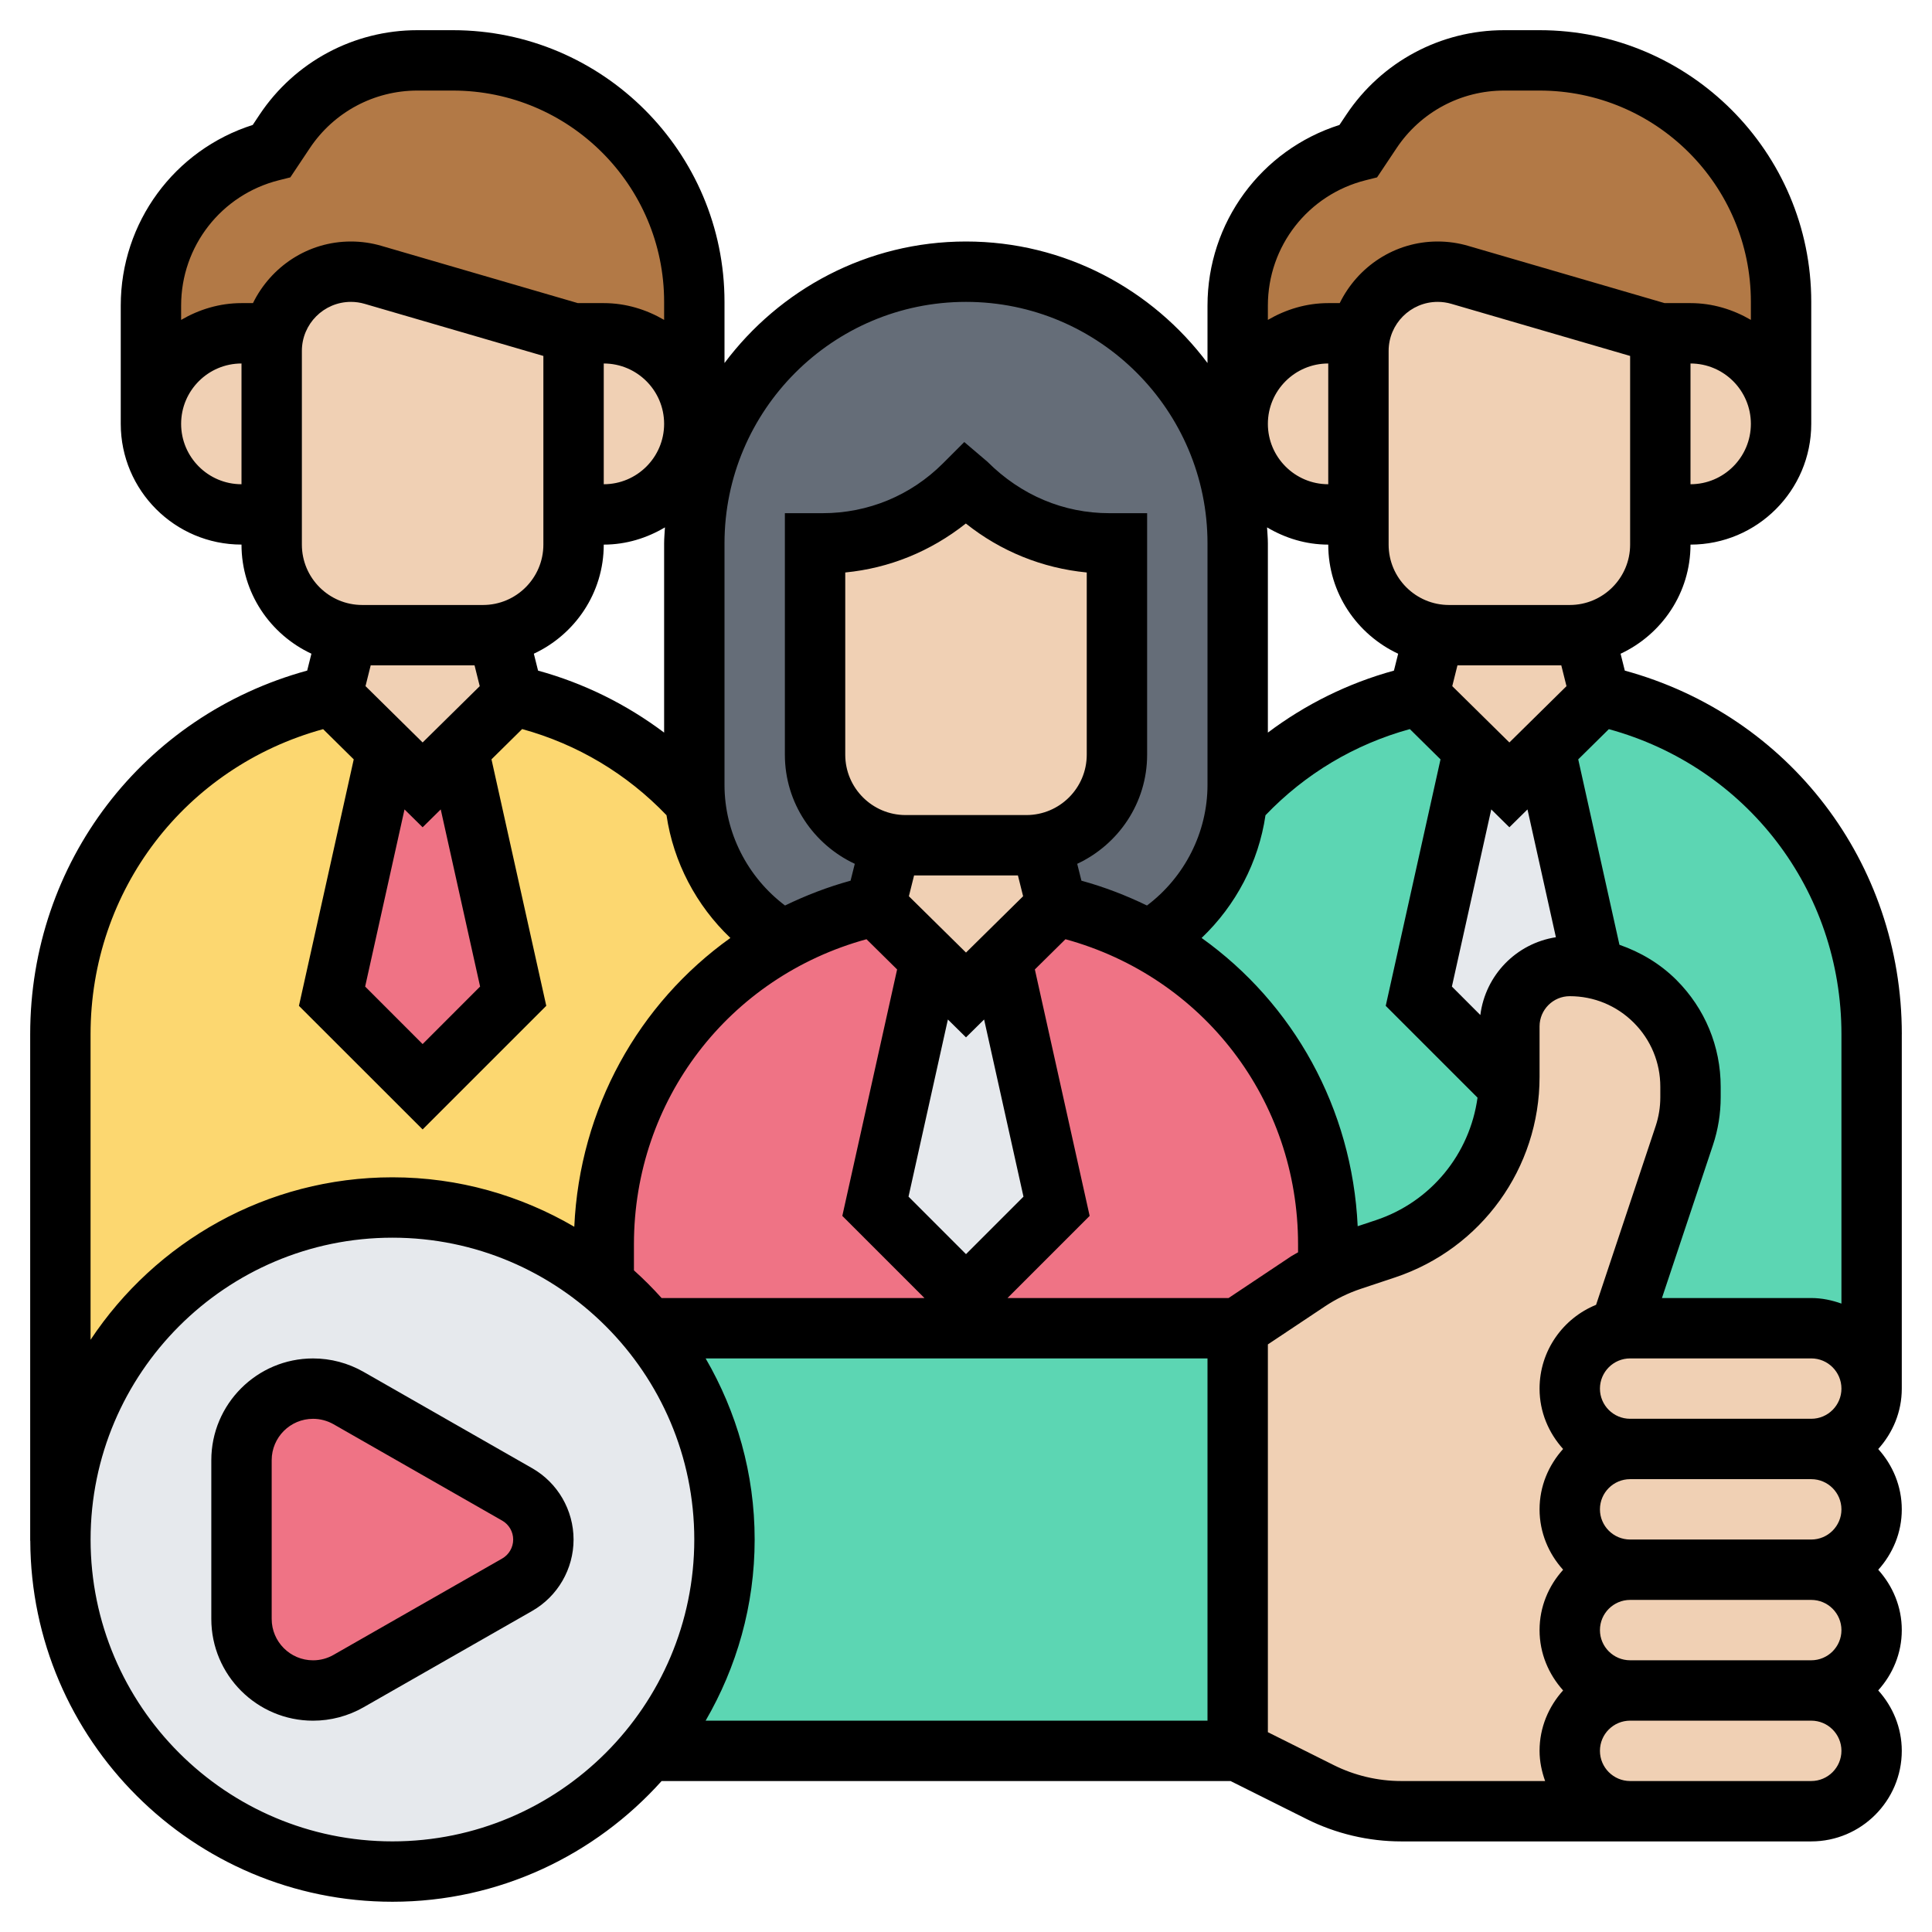 <svg id="Layer_5" enable-background="new 0 0 64 64" height="512" viewBox="0 0 64 64" width="512" xmlns="http://www.w3.org/2000/svg"><g><g><g><path d="m62 34.26v11.74c0-.56-.22-1.06-.59-1.42-.36-.36-.86-.58-1.41-.58h-6c-.12 0-.23.01-.34.03l2.13-6.42c.14-.4.21-.83.21-1.26v-.35c0-1.1-.45-2.1-1.17-2.83-.55-.55-1.26-.94-2.06-1.09l.01-.08-1.6-7.17 1.82-1.79c2.63.58 4.88 2.04 6.47 4.03 1.59 1.98 2.53 4.49 2.53 7.19z" fill="#5cd6b3"/></g><g><path d="m44 42.06v-.84c0-2.7-.94-5.21-2.53-7.19-.93-1.16-2.08-2.14-3.41-2.87 1.62-.96 2.74-2.65 2.92-4.63h.01c1.55-1.71 3.62-2.96 6.01-3.49l1.82 1.79-1.82 8.17 2.99 2.99c-.13 2.46-1.74 4.59-4.09 5.38l-1.14.38c-.26.08-.52.19-.76.31z" fill="#5cd6b3"/></g><g><path d="m50 34v1.67c0 .11 0 .21-.01.32l-2.99-2.99 1.82-8.17 1.18 1.17 1.18-1.17 1.6 7.17-.01.08c-.25-.05-.51-.08-.77-.08-1.1 0-2 .9-2 2z" fill="#e6e9ed"/></g><g><path d="m35 30 3.06 1.16c1.33.73 2.48 1.71 3.41 2.87 1.59 1.98 2.53 4.49 2.53 7.19v.84c-.23.12-.45.25-.67.39l-2.33 1.55h-9v-1.04l3-3-1.82-8.17z" fill="#ef7385"/></g><g><path d="m32 42.96v1.04h-10.51c-.45-.54-.95-1.04-1.49-1.49v-1.29c0-4.27 2.35-8.08 5.94-10.06.94-.53 1.97-.92 3.06-1.16l1.82 1.79-1.82 8.17z" fill="#ef7385"/></g><g><path d="m33.18 31.79 1.82 8.17-3 3-3-3 1.82-8.17 1.18 1.17z" fill="#e6e9ed"/></g><g><path d="m17 23.04c2.38.53 4.45 1.78 6.02 3.5.18 1.97 1.31 3.67 2.92 4.62-3.59 1.98-5.94 5.79-5.94 10.06v1.29c-1.91-1.57-4.34-2.51-7-2.51-6.07 0-11 4.92-11 11v-16.74c0-5.39 3.74-10.05 9-11.22l1.82 1.79-1.82 8.17 3 3 3-3-1.82-8.17z" fill="#fcd770"/></g><g><path d="m15.18 24.83 1.82 8.17-3 3-3-3 1.82-8.17 1.18 1.17z" fill="#ef7385"/></g><g><path d="m44 11.04c-1.66 0-3 1.34-3 3v-3.92c0-2.42 1.65-4.53 4-5.12l.43-.65c.98-1.47 2.63-2.35 4.4-2.35h1.17c4.42 0 8 3.58 8 8v4.04c0-1.66-1.34-3-3-3h-1l-6.64-1.94c-.24-.06-.49-.1-.73-.1-1.25 0-2.31.88-2.57 2.06l-.06-.02z" fill="#b27946"/></g><g><path d="m8 11.04c-1.66 0-3 1.34-3 3v-3.92c0-2.42 1.65-4.53 4-5.12l.43-.65c.98-1.47 2.63-2.35 4.4-2.35h1.17c4.42 0 8 3.58 8 8v4.04c0-1.66-1.34-3-3-3h-1l-6.64-1.94c-.24-.06-.49-.1-.73-.1-1.25 0-2.31.88-2.57 2.06l-.06-.02z" fill="#b27946"/></g><g><path d="m27 25c0 1.49 1.09 2.73 2.51 2.96l-.51 2.04c-1.09.24-2.12.63-3.06 1.16-1.61-.95-2.74-2.65-2.92-4.62-.01-.18-.02-.36-.02-.54v-8c0-1 .16-1.96.47-2.86 1.19-3.57 4.56-6.14 8.53-6.14 2.48 0 4.74 1.01 6.36 2.64.98.97 1.73 2.16 2.17 3.5.31.9.47 1.86.47 2.86v8c0 .18-.01.36-.02.53-.18 1.98-1.3 3.67-2.92 4.63l-3.06-1.16-.51-2.04c1.42-.23 2.51-1.47 2.51-2.96v-7h-.25c-1.76 0-3.45-.7-4.69-1.94l-.06-.06-.06.06c-1.24 1.24-2.93 1.94-4.69 1.94h-.25z" fill="#656d78"/></g><g><path d="m41 44v14h-19.51c1.57-1.91 2.51-4.34 2.51-7s-.94-5.1-2.51-7h10.51z" fill="#5cd6b3"/></g><g><path d="m21.49 44c1.57 1.9 2.51 4.34 2.51 7s-.94 5.09-2.51 7c-2.02 2.44-5.08 4-8.49 4-6.06 0-10.98-4.91-11-10.96v-.04c0-6.08 4.93-11 11-11 2.66 0 5.09.94 7 2.51.54.45 1.04.95 1.49 1.49z" fill="#e6e9ed"/></g><g><path d="m17.13 49.5c.54.31.87.88.87 1.5s-.33 1.19-.87 1.5l-5.58 3.19c-.36.2-.77.31-1.18.31-1.31 0-2.37-1.06-2.37-2.37v-5.26c0-1.31 1.06-2.37 2.37-2.37.41 0 .82.11 1.18.31z" fill="#ef7385"/></g><g><path d="m61.41 44.58c.37.36.59.86.59 1.42 0 1.1-.9 2-2 2h-6c-.55 0-1.05-.22-1.41-.59-.37-.36-.59-.86-.59-1.41 0-.99.72-1.81 1.66-1.97.11-.02.22-.03.34-.03h6c.55 0 1.05.22 1.41.58z" fill="#f0d0b4"/></g><g><path d="m61.41 48.58c.37.36.59.86.59 1.42 0 1.1-.9 2-2 2h-6c-.55 0-1.05-.22-1.41-.59-.37-.36-.59-.86-.59-1.41 0-1.11.9-2 2-2h6c.55 0 1.05.22 1.41.58z" fill="#f0d0b4"/></g><g><path d="m61.41 52.58c.37.36.59.86.59 1.42 0 1.1-.9 2-2 2h-6c-.55 0-1.05-.22-1.41-.59-.37-.36-.59-.86-.59-1.41 0-1.11.9-2 2-2h6c.55 0 1.05.22 1.41.58z" fill="#f0d0b4"/></g><g><path d="m61.41 56.58c.37.36.59.86.59 1.42 0 1.1-.9 2-2 2h-1-5c-.55 0-1.05-.22-1.41-.59-.37-.36-.59-.86-.59-1.41 0-1.11.9-2 2-2h6c.55 0 1.05.22 1.41.58z" fill="#f0d0b4"/></g><g><path d="m56 36v.35c0 .43-.07.86-.21 1.26l-2.13 6.42c-.94.16-1.66.98-1.66 1.97 0 .55.22 1.05.59 1.41.36.37.86.59 1.41.59-1.1 0-2 .89-2 2 0 .55.22 1.05.59 1.41.36.37.86.59 1.41.59-1.1 0-2 .89-2 2 0 .55.22 1.05.59 1.41.36.37.86.59 1.41.59-1.1 0-2 .89-2 2 0 .55.22 1.05.59 1.41.36.37.86.59 1.41.59h-7.58c-.94 0-1.85-.22-2.69-.63l-2.73-1.37v-14l2.33-1.55c.22-.14.44-.27.67-.39.24-.12.5-.23.76-.31l1.14-.38c2.35-.79 3.96-2.92 4.09-5.38.01-.11.01-.21.01-.32v-1.67c0-1.1.9-2 2-2 .26 0 .52.03.77.08.8.15 1.51.54 2.06 1.09.72.73 1.17 1.73 1.17 2.83z" fill="#f0d0b4"/></g><g><path d="m51.18 24.83-1.18 1.17-1.18-1.17-1.82-1.79.51-2.04c.16.03.32.04.49.04h4c.17 0 .33-.01.49-.04l.51 2.04z" fill="#f0d0b4"/></g><g><path d="m56 11.04c1.66 0 3 1.34 3 3 0 .83-.34 1.58-.88 2.12s-1.29.88-2.12.88h-1v-6z" fill="#f0d0b4"/></g><g><path d="m45.06 11.06c-.04.18-.06.37-.06.57v5.41h-1c-.83 0-1.58-.34-2.12-.88-.34-.34-.6-.76-.74-1.23-.09-.28-.14-.58-.14-.89 0-1.66 1.34-3 3-3h1z" fill="#f0d0b4"/></g><g><path d="m55 17.04v1c0 1.49-1.09 2.73-2.51 2.96-.16.03-.32.04-.49.04h-4c-.17 0-.33-.01-.49-.04-1.42-.23-2.51-1.47-2.51-2.96v-1-5.41c0-.2.02-.39.06-.57.26-1.18 1.32-2.06 2.57-2.06.24 0 .49.04.73.1l6.64 1.94z" fill="#f0d0b4"/></g><g><path d="m34 28c.17 0 .33-.01.49-.04l.51 2.04-1.82 1.79-1.18 1.17-1.18-1.17-1.82-1.79.51-2.04c.16.03.32.04.49.04z" fill="#f0d0b4"/></g><g><path d="m37 18v7c0 1.49-1.09 2.73-2.51 2.96-.16.03-.32.04-.49.04h-4c-.17 0-.33-.01-.49-.04-1.42-.23-2.51-1.47-2.51-2.96v-7h.25c1.76 0 3.45-.7 4.69-1.94l.06-.06.06.06c1.24 1.24 2.93 1.94 4.69 1.94z" fill="#f0d0b4"/></g><g><path d="m19 11.04h1c1.66 0 3 1.34 3 3 0 .31-.05.61-.14.89-.14.47-.4.89-.74 1.23-.54.54-1.29.88-2.12.88h-1z" fill="#f0d0b4"/></g><g><path d="m16 21.04c.17 0 .33-.01.49-.04l.51 2.04-1.82 1.79-1.18 1.17-1.18-1.17-1.82-1.79.51-2.04c.16.03.32.04.49.04z" fill="#f0d0b4"/></g><g><path d="m19 17.04v1c0 1.49-1.09 2.73-2.51 2.96-.16.03-.32.04-.49.04h-4c-.17 0-.33-.01-.49-.04-1.42-.23-2.51-1.47-2.51-2.96v-1-5.41c0-.2.02-.39.06-.57.26-1.18 1.32-2.06 2.57-2.06.24 0 .49.04.73.1l6.64 1.94z" fill="#f0d0b4"/></g><g><path d="m9.06 11.06c-.04.18-.06.37-.06.57v5.41h-1c-.83 0-1.58-.34-2.12-.88s-.88-1.29-.88-2.12c0-1.66 1.34-3 3-3h1z" fill="#f0d0b4"/></g></g><g><path d="m17.628 48.636-5.584-3.191c-.509-.291-1.087-.445-1.674-.445-1.858 0-3.37 1.512-3.37 3.371v5.259c0 1.858 1.512 3.37 3.37 3.37.587 0 1.165-.154 1.673-.444l5.585-3.191c.847-.484 1.372-1.39 1.372-2.365s-.525-1.881-1.372-2.364zm-.992 2.992-5.586 3.191c-.206.119-.442.181-.68.181-.756 0-1.37-.615-1.37-1.371v-5.259c0-.755.614-1.37 1.37-1.37.238 0 .474.063.681.181l5.585 3.192c.224.127.364.368.364.627s-.14.5-.364.628z"/><path d="m63 34.26c0-5.691-3.742-10.559-9.176-12.045l-.14-.559c1.364-.638 2.316-2.014 2.316-3.615 2.206 0 4-1.794 4-4v-4.041c0-4.962-4.037-9-9-9h-1.174c-2.104 0-4.058 1.045-5.226 2.796l-.229.343c-2.593.825-4.371 3.231-4.371 5.984v1.903c-1.825-2.438-4.727-4.026-8-4.026s-6.175 1.588-8 4.026v-2.026c0-4.962-4.037-9-9-9h-1.174c-2.104 0-4.058 1.045-5.226 2.796l-.228.343c-2.594.825-4.372 3.231-4.372 5.984v3.917c0 2.206 1.794 4 4 4 0 1.602.952 2.977 2.316 3.615l-.14.559c-5.434 1.488-9.176 6.355-9.176 12.046v16.78h.003c.023 6.598 5.395 11.958 11.997 11.958 3.541 0 6.719-1.551 8.917-3.999h18.846l2.522 1.26c.966.484 2.049.74 3.13.74h7.581.003 6c1.654 0 3-1.346 3-3 0-.771-.301-1.468-.78-2 .48-.532.78-1.229.78-2s-.301-1.468-.78-2c.48-.532.78-1.229.78-2s-.301-1.468-.78-2c.48-.532.78-1.229.78-2v-11.739zm-2 0v8.923c-.314-.112-.648-.184-1-.184h-4.946l1.69-5.068c.17-.511.256-1.043.256-1.581v-.35c0-1.335-.521-2.591-1.465-3.536-.54-.54-1.189-.923-1.889-1.167l-1.365-6.142 1.014-1.001c4.561 1.251 7.705 5.329 7.705 10.106zm0 15.739c0 .551-.448 1-1 1h-6c-.552 0-1-.449-1-1s.448-1 1-1h6c.552 0 1 .449 1 1zm0 4c0 .551-.448 1-1 1h-6c-.552 0-1-.449-1-1s.448-1 1-1h6c.552 0 1 .449 1 1zm-20.302-11h-7.323l2.721-2.721-1.815-8.164 1.014-1.001c4.561 1.251 7.705 5.329 7.705 10.107v.265c-.073.045-.152.081-.224.128zm-19.698-.917v-.862c0-4.778 3.144-8.856 7.704-10.107l1.014 1.001-1.815 8.164 2.721 2.721h-8.708c-.288-.322-.594-.628-.916-.917zm12.904-2.441-1.904 1.904-1.904-1.905 1.304-5.868.6.592.6-.592zm-.184-10.641.172.689-1.892 1.866-1.892-1.866.172-.689zm.28-2h-4c-1.103 0-2-.897-2-2v-6.036c1.453-.141 2.822-.693 3.995-1.622 1.153.92 2.534 1.48 4.005 1.622v6.036c0 1.103-.897 2-2 2zm10.975 13.62c-.183-3.912-2.132-7.378-5.17-9.549 1.133-1.079 1.887-2.511 2.116-4.065 1.315-1.374 2.953-2.351 4.782-2.854l1.016 1.003-1.815 8.165 3.041 3.041c-.257 1.865-1.54 3.45-3.365 4.058zm6.745-18.579.172.689-1.892 1.865-1.892-1.866.172-.689h3.44zm-5.544.174c-1.521.417-2.929 1.116-4.176 2.053v-6.268c0-.179-.018-.354-.027-.53.597.354 1.284.571 2.027.571 0 1.602.952 2.977 2.316 3.615zm-2.176-6.174c-1.103 0-2-.897-2-2s.897-2 2-2zm5.038 17.583-.942-.943 1.304-5.868.6.592.6-.592.941 4.234c-1.312.204-2.335 1.254-2.503 2.577zm4.962-15.583c0 1.103-.897 2-2 2h-4c-1.103 0-2-.897-2-2v-6.416c0-.896.729-1.625 1.625-1.625.154 0 .307.022.454.065l5.921 1.726zm2-2v-4c1.103 0 2 .897 2 2s-.897 2-2 2zm-10.758-10.071.375-.094.647-.97c.797-1.194 2.128-1.906 3.562-1.906h1.174c3.859 0 7 3.14 7 7v.597c-.591-.344-1.268-.556-2-.556h-.858l-6.502-1.895c-.328-.097-.67-.146-1.015-.146-1.428 0-2.654.837-3.245 2.041h-.38c-.732 0-1.409.212-2 .556v-.474c0-1.968 1.333-3.675 3.242-4.153zm-13.242 4.03c4.411 0 8 3.589 8 8v8c0 1.575-.759 3.058-2.005 3.996-.688-.333-1.411-.614-2.171-.822l-.14-.559c1.364-.638 2.316-2.013 2.316-3.615v-8h-1.252c-1.505 0-2.92-.586-4.041-1.707l-.764-.65-.707.707c-1.064 1.064-2.479 1.65-3.984 1.65h-1.252v8c0 1.602.952 2.977 2.316 3.615l-.14.559c-.76.208-1.483.489-2.171.822-1.246-.939-2.005-2.422-2.005-3.996v-8c0-4.411 3.589-8 8-8zm-14.176 12.215-.14-.56c1.364-.637 2.316-2.013 2.316-3.614.743 0 1.43-.217 2.027-.571-.009.176-.027.351-.027.53v6.268c-1.246-.936-2.654-1.635-4.176-2.053zm-1.92 10.466-1.904 1.905-1.904-1.905 1.304-5.868.6.592.6-.592zm-.184-10.64.172.689-1.892 1.865-1.892-1.866.172-.689h3.44zm4.28-10c1.103 0 2 .897 2 2s-.897 2-2 2zm-14 2c0-1.103.897-2 2-2v4c-1.103 0-2-.897-2-2zm2.38-4h-.38c-.732 0-1.409.212-2 .556v-.474c0-1.968 1.333-3.675 3.242-4.153l.375-.094.647-.97c.797-1.194 2.128-1.906 3.562-1.906h1.174c3.859 0 7 3.14 7 7v.597c-.591-.344-1.268-.556-2-.556h-.858l-6.502-1.895c-.328-.097-.67-.146-1.015-.146-1.428 0-2.654.837-3.245 2.041zm1.62 1.584c0-.896.729-1.625 1.625-1.625.154 0 .307.022.454.065l5.921 1.726v6.25c0 1.103-.897 2-2 2h-4c-1.103 0-2-.897-2-2zm.704 12.529 1.014 1.001-1.815 8.165 4.097 4.094 4.096-4.095-1.815-8.165 1.016-1.003c1.829.504 3.467 1.481 4.782 2.854.229 1.555.983 2.987 2.116 4.066-3.043 2.174-4.993 5.648-5.171 9.567-1.773-1.035-3.827-1.638-6.024-1.638-4.172 0-7.849 2.142-10 5.382v-10.122c0-4.777 3.144-8.855 7.704-10.106zm2.296 36.844c-5.514 0-9.999-4.485-9.999-9.999s4.485-9.999 9.999-9.999 9.999 4.485 9.999 9.999-4.485 9.999-9.999 9.999zm27-3.999h-16.625c1.026-1.767 1.624-3.813 1.624-6s-.598-4.233-1.624-6h16.625zm4.181 1.472-2.181-1.09v-12.846l1.886-1.257c.37-.247.771-.443 1.193-.584l1.135-.378c2.862-.955 4.786-3.623 4.786-6.641v-1.675c0-.551.449-1 1-1h.001c.801 0 1.554.312 2.12.878s.879 1.32.879 2.122v.351c0 .323-.052.642-.153.948l-1.975 5.925c-1.096.446-1.872 1.52-1.872 2.775 0 .771.301 1.468.78 2-.48.532-.78 1.229-.78 2s.301 1.468.78 2c-.48.532-.78 1.229-.78 2s.301 1.468.78 2c-.48.532-.78 1.229-.78 2 0 .352.072.686.184 1h-4.768c-.772 0-1.545-.183-2.235-.528zm15.819.528h-1-5.001c-.551-.001-.999-.449-.999-1s.448-1 1-1h6c.552 0 1 .449 1 1s-.448 1-1 1zm0-12h-6c-.552 0-1-.449-1-1s.448-1 1-1h6c.552 0 1 .449 1 1s-.448 1-1 1z"/></g></g></svg>